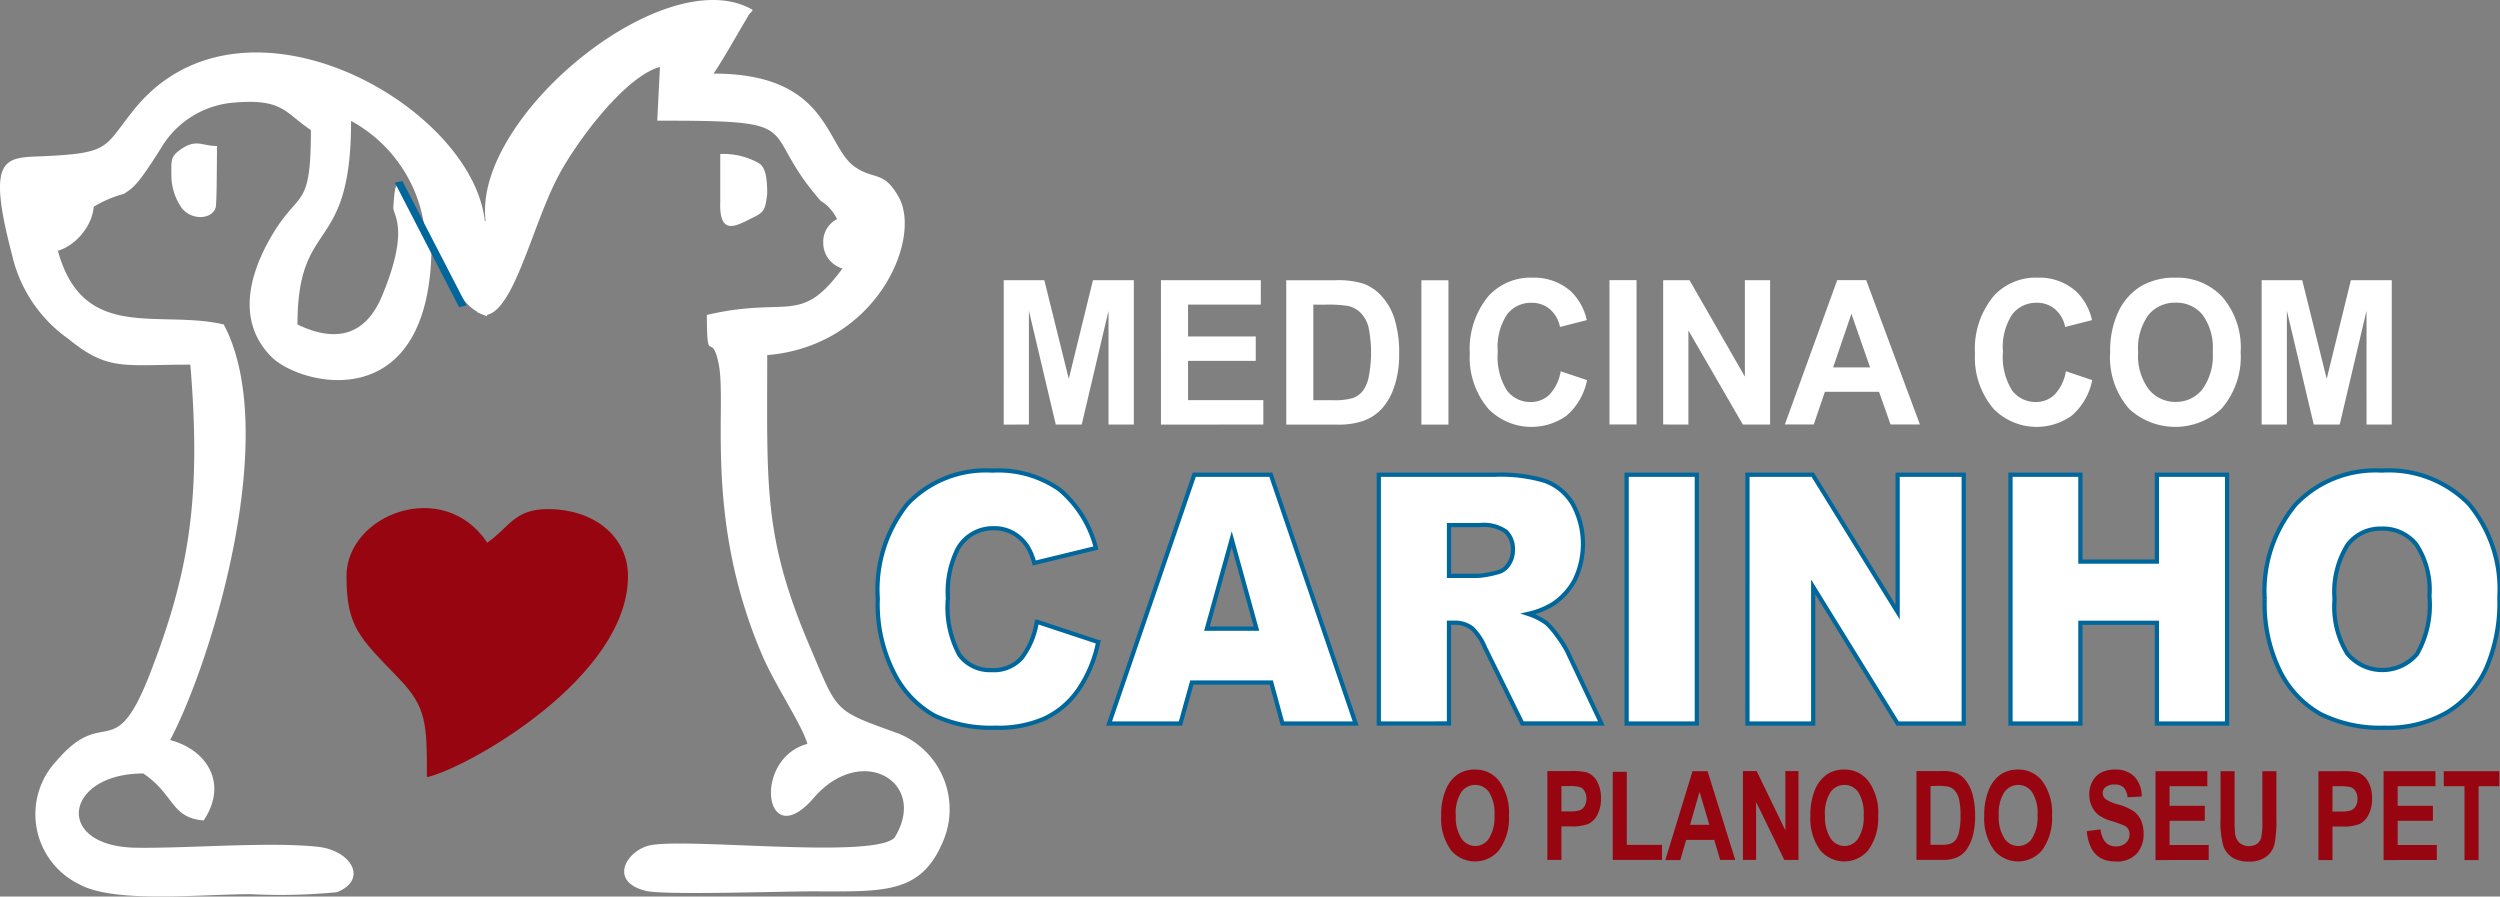 <?xml version="1.0" encoding="UTF-8"?> <svg xmlns="http://www.w3.org/2000/svg" xmlns:xlink="http://www.w3.org/1999/xlink" id="Grupo_12" data-name="Grupo 12" width="127.697" height="45.793" viewBox="0 0 127.697 45.793"><rect x="0" y="0" width="127.697" height="45.793" fill="#808080" stroke="none"/><defs><clipPath id="clip-path"><rect id="Retângulo_2" data-name="Retângulo 2" width="127.697" height="45.793" fill="none"></rect></clipPath></defs><g id="Grupo_4" data-name="Grupo 4" clip-path="url(#clip-path)"><path id="Caminho_1" data-name="Caminho 1" d="M21.7,16.93l-.772-1.33c-.5.033-.688-2.267-.837.138-.025.41.853,1.075-.564,4.5-.857,2.069-2.373,2.428-4.332,1.488,0-5.569,2.738-3.459,2.738-10.4A7.313,7.313,0,0,1,21.7,16.93m3.258-.342-.078,4.718c-1.77-.617-1.653-2.328-2.838-3.691,0,8.948-6.708,7.232-8.168,5.771-1.667-1.667-1.263-3.889-.168-5.891,1.533-2.8,2.174-1.411,2.174-5.7-1.356-.908-1.438-1.65-4.089-1.389a4.759,4.759,0,0,0-3.428,2.089c-1.248,1.991-1.5,2.233-2.047,2.56A5.846,5.846,0,0,0,2.87,17.615c1.2,5.131,5.148,3.314,8.559,4.108C14.38,27.3,10.8,38.968,8.69,42.95c1.889.5,2.975,2.223,1.712,4.108-1.685-.14-1.488-1.329-3.081-2.4-4.034,0-4.6,3.731-.369,3.793,2.668.039,6.84-.318,9.3-.046,1.686.187,2.57,1.675.956,2.318a29.8,29.8,0,0,1-4.4.1c-2.533,0-6.96.485-8.748-.5A3.978,3.978,0,0,1,2.9,44c2.465-2.881,2.927.3,4.773-4.471,2.021-5.218,2.609-9.03,2.049-15.754-3.412,0-4.194.345-6.223-1.31A7.219,7.219,0,0,1,.613,18.159C-.714,13.1.256,13.212,2.152,13.131c3.585-.152,3.124-.464,4.745-2.445,5.56-6.792,17.384-.105,17.884,5.9ZM21.7,16.93l.342.685Z" transform="translate(0 -5.15)" fill="#fff" fill-rule="evenodd"></path><path id="Caminho_2" data-name="Caminho 2" d="M25.566,23.123a2.936,2.936,0,0,0,.534,1.592c.579.708,1.707.533,1.746-.16.037-.65.035-1.293.05-3.016-.759,0-1.046-.374-1.825.154-.583.395-.505.589-.505,1.429" transform="translate(-16.811 -14.081)" fill="#fff" fill-rule="evenodd"></path><path id="Caminho_3" data-name="Caminho 3" d="M71.182,15.935l.053-4.975c.018.111.032.221.041.331h.342C70.942,6.044,80.593-1.943,85.124.43c.13.068.063.031.1.053.1.062-.1.118-.244.416-.665,1.107-1.121,1.964-1.72,2.86,5.929,0,5.694,3.715,7.218,4.765,1.01.7,1.464.157,2.244,1.553C93.907,12.2,91.6,17.672,86,18.138c0,6.719-.212,9.3,2.193,14.925,1.434,3.351,1.159,3.2,4.5,4.4a4.173,4.173,0,0,1,2.216,5.675c-1.117,2.5-2.964,2.405-6.515,2.391-1.474-.006-7.635.205-8.575-.02-1.886-.453-1.076-1.955.069-2.3,1.6-.484,11.486.708,12.613-.419,1.753-2.828-1.676-4.87-4.123-2.037-2.525,2.923-3.156-2-.328-2.756-.249-.93-1.655-3.007-2.31-4.537-3-7.01-1.777-12.769-2.224-14.894-.367-1.741-.6.243-.6-2.48,4.346-1.013,4.792.7,7.19-2.739-.1-1.246-.466-2.563-1.369-3.082-3.322-3.773-.394-4.114-8.355-4.1l.138-2.744c-1.809.483-4.359,3.935-5.259,5.7-1.3,2.544-2.228,6.81-3.642,6.971a3.217,3.217,0,0,1-.437-.15" transform="translate(-46.811 0)" fill="#fff" fill-rule="evenodd"></path><path id="Caminho_4" data-name="Caminho 4" d="M107.451,25.375c-.075,1.855.819,1.27,1.724.824.559-.275.576-.454.673-1.166,0-.807-.074-1.371-.429-1.59a3.7,3.7,0,0,0-1.968-.465Z" transform="translate(-70.66 -15.111)" fill="#fff" fill-rule="evenodd"></path><path id="Caminho_5" data-name="Caminho 5" d="M51.692,79.276c0,2.592.664,3.138,2.662,5.212,1.426,1.48,1.446,2.289,1.446,5.059,2.141-.5,10.271-5.106,10.271-10.271,0-1.977-1.672-3.424-4.108-3.424-1.719,0-1.987.979-3.081,1.712-2.248-3.357-7.19-1.44-7.19,1.712" transform="translate(-33.994 -49.848)" fill="#970510" fill-rule="evenodd"></path><path id="Caminho_6" data-name="Caminho 6" d="M59.3,27.008l3.278,6.357-.386.08-3.278-6.357Z" transform="translate(-38.746 -17.761)" fill="#00679c" fill-rule="evenodd"></path><path id="Caminho_7" data-name="Caminho 7" d="M124.037,32.291a1.361,1.361,0,1,1-1.214,1.353,1.29,1.29,0,0,1,1.214-1.353" transform="translate(-80.772 -21.236)" fill="#fff" fill-rule="evenodd"></path><path id="Caminho_8" data-name="Caminho 8" d="M6.915,27.183c.608.519.5,1.647-.248,2.519s-1.842,1.159-2.449.641-.5-1.647.248-2.519,1.842-1.16,2.449-.641" transform="translate(-2.516 -17.707)" fill="#fff" fill-rule="evenodd"></path><path id="Caminho_9" data-name="Caminho 9" d="M214,48.938V41.564h2.073l1.25,5.04,1.235-5.04h2.088v7.374h-1.289V43.122l-1.369,5.815h-1.327l-1.372-5.815v5.815Zm-6.308-3.692a2.846,2.846,0,0,0,.549,1.9,1.734,1.734,0,0,0,1.364.635,1.706,1.706,0,0,0,1.357-.63,2.919,2.919,0,0,0,.539-1.935,2.853,2.853,0,0,0-.523-1.89,1.719,1.719,0,0,0-1.373-.613,1.741,1.741,0,0,0-1.379.616,2.878,2.878,0,0,0-.533,1.912m-1.43.05a4.688,4.688,0,0,1,.443-2.168,3.043,3.043,0,0,1,1.159-1.27,3.386,3.386,0,0,1,1.733-.417,3.145,3.145,0,0,1,2.4.99,3.968,3.968,0,0,1,.93,2.82,4.039,4.039,0,0,1-.985,2.891,3.476,3.476,0,0,1-4.7.01,3.988,3.988,0,0,1-.985-2.856m-2.26.923,1.348.453a3.214,3.214,0,0,1-1.047,1.816,3.088,3.088,0,0,1-3.981-.336,4.04,4.04,0,0,1-.961-2.836,4.23,4.23,0,0,1,.967-2.951,2.914,2.914,0,0,1,2.262-.925,2.8,2.8,0,0,1,1.936.7,2.909,2.909,0,0,1,.813,1.468l-1.372.35a1.572,1.572,0,0,0-.526-.917,1.422,1.422,0,0,0-.926-.319,1.538,1.538,0,0,0-1.242.582,3.015,3.015,0,0,0-.482,1.921,3.215,3.215,0,0,0,.469,1.978,1.484,1.484,0,0,0,1.217.587,1.349,1.349,0,0,0,.949-.374A2.253,2.253,0,0,0,204,46.219m-10-.2-.954-2.738-.934,2.738Zm2.545,2.915h-1.5l-.588-1.668h-2.766l-.568,1.668h-1.477l2.675-7.374H193.8Zm-13.114,0V41.564h1.346l2.827,4.925V41.564h1.289v7.374H187.5l-2.78-4.808v4.808Zm-2.743-7.374h1.383v7.374h-1.383Zm-2.494,4.655,1.348.453a3.215,3.215,0,0,1-1.047,1.816,3.088,3.088,0,0,1-3.981-.336,4.04,4.04,0,0,1-.961-2.836,4.23,4.23,0,0,1,.967-2.951,2.914,2.914,0,0,1,2.262-.925,2.8,2.8,0,0,1,1.936.7,2.905,2.905,0,0,1,.812,1.468l-1.371.35a1.572,1.572,0,0,0-.526-.917,1.423,1.423,0,0,0-.926-.319,1.538,1.538,0,0,0-1.242.582,3.015,3.015,0,0,0-.482,1.921,3.215,3.215,0,0,0,.469,1.978,1.485,1.485,0,0,0,1.217.587,1.348,1.348,0,0,0,.949-.374,2.256,2.256,0,0,0,.577-1.191m-7.115-4.655h1.383v7.374h-1.383Zm-5.519,1.246v4.882H166.6a3.078,3.078,0,0,0,.973-.11,1.149,1.149,0,0,0,.492-.335,1.771,1.771,0,0,0,.318-.707,6.492,6.492,0,0,0,0-2.564,1.629,1.629,0,0,0-.4-.743,1.317,1.317,0,0,0-.662-.357,6.275,6.275,0,0,0-1.129-.065Zm-1.383-1.246h2.534a4.267,4.267,0,0,1,1.452.189,2.4,2.4,0,0,1,.9.637,3.1,3.1,0,0,1,.647,1.16,5.772,5.772,0,0,1,.234,1.777,5.057,5.057,0,0,1-.246,1.662,3.183,3.183,0,0,1-.623,1.119,2.392,2.392,0,0,1-.912.621,3.847,3.847,0,0,1-1.377.21h-2.608Zm-6.4,7.374V41.564h5.1V42.81h-3.716v1.627h3.458v1.246h-3.458v2.008h3.845v1.246Zm-8.031,0V41.564h2.073l1.25,5.04,1.235-5.04h2.088v7.374H155.1V43.122l-1.369,5.815h-1.326l-1.372-5.815v5.815Z" transform="translate(-98.478 -27.252)" fill="#fff"></path><path id="Caminho_10" data-name="Caminho 10" d="M205.369,76.791a4.571,4.571,0,0,0,.652,2.763,2.322,2.322,0,0,0,3.561.018,5.046,5.046,0,0,0,.632-2.955A4.2,4.2,0,0,0,209.554,74a2.166,2.166,0,0,0-1.79-.828,2.1,2.1,0,0,0-1.739.84,4.566,4.566,0,0,0-.657,2.78m-3.569-.009a6.924,6.924,0,0,1,1.577-4.842,5.638,5.638,0,0,1,4.4-1.734,5.742,5.742,0,0,1,4.449,1.7,6.8,6.8,0,0,1,1.561,4.772,8.468,8.468,0,0,1-.681,3.65,5.169,5.169,0,0,1-1.973,2.219,6.037,6.037,0,0,1-3.217.793,6.848,6.848,0,0,1-3.238-.683,5.122,5.122,0,0,1-2.078-2.169,7.758,7.758,0,0,1-.8-3.706m-12.984-6.363h3.569v4.437h3.908V70.419h3.585V83.127h-3.585V77.98h-3.908v5.147h-3.569Zm-13.436,0h3.335l4.336,7.017V70.419h3.375V83.127H183.05l-4.312-6.978v6.978h-3.359Zm-6.172,0h3.585V83.127h-3.585Zm-9.073,5.165h1.51a5.025,5.025,0,0,0,.947-.175.916.916,0,0,0,.579-.4,1.259,1.259,0,0,0,.226-.74,1.227,1.227,0,0,0-.355-.947,1.987,1.987,0,0,0-1.335-.331h-1.572Zm-3.585,7.543V70.419H162.5a7.838,7.838,0,0,1,2.53.313,2.736,2.736,0,0,1,1.413,1.157,4.247,4.247,0,0,1,.124,3.89,3.347,3.347,0,0,1-1.131,1.248,4.111,4.111,0,0,1-1.254.5,3.394,3.394,0,0,1,.929.468,3.98,3.98,0,0,1,.571.668,4.989,4.989,0,0,1,.5.79l1.736,3.671h-4.038l-1.908-3.875a2.979,2.979,0,0,0-.646-.979,1.421,1.421,0,0,0-.877-.293h-.315v5.147ZM150.3,78.282l-1.262-4.567-1.268,4.567Zm.756,2.751H147l-.581,2.094h-3.647l4.352-12.708h3.911l4.333,12.708h-3.741Zm-11.972-3.106,3.133,1.038a6.594,6.594,0,0,1-1,2.417,4.374,4.374,0,0,1-1.685,1.464,5.811,5.811,0,0,1-2.56.494,6.9,6.9,0,0,1-3.084-.6,5.111,5.111,0,0,1-2.062-2.118,7.731,7.731,0,0,1-.869-3.878,7,7,0,0,1,1.526-4.845,5.532,5.532,0,0,1,4.323-1.692,5.475,5.475,0,0,1,3.437.97,5.743,5.743,0,0,1,1.857,2.985l-3.149.766a3.065,3.065,0,0,0-.348-.843,2.139,2.139,0,0,0-.735-.69,1.952,1.952,0,0,0-.972-.242,2.058,2.058,0,0,0-1.865,1.071,4.917,4.917,0,0,0-.49,2.5,5.11,5.11,0,0,0,.584,2.893,1.932,1.932,0,0,0,1.642.781,1.9,1.9,0,0,0,1.55-.633,4.09,4.09,0,0,0,.762-1.834" transform="translate(-86.122 -46.17)" fill="#fff"></path><path id="Caminho_11" data-name="Caminho 11" d="M205.369,76.791a4.571,4.571,0,0,0,.652,2.763,2.322,2.322,0,0,0,3.561.018,5.046,5.046,0,0,0,.632-2.955A4.2,4.2,0,0,0,209.554,74a2.166,2.166,0,0,0-1.79-.828,2.1,2.1,0,0,0-1.739.84,4.566,4.566,0,0,0-.657,2.78m-3.569-.009a6.924,6.924,0,0,1,1.577-4.842,5.638,5.638,0,0,1,4.4-1.734,5.742,5.742,0,0,1,4.449,1.7,6.8,6.8,0,0,1,1.561,4.772,8.468,8.468,0,0,1-.681,3.65,5.169,5.169,0,0,1-1.973,2.219,6.037,6.037,0,0,1-3.217.793,6.848,6.848,0,0,1-3.238-.683,5.122,5.122,0,0,1-2.078-2.169,7.758,7.758,0,0,1-.8-3.706m-12.984-6.363h3.569v4.437h3.908V70.419h3.585V83.127h-3.585V77.98h-3.908v5.147h-3.569Zm-13.436,0h3.335l4.336,7.017V70.419h3.375V83.127H183.05l-4.312-6.978v6.978h-3.359Zm-6.172,0h3.585V83.127h-3.585Zm-9.073,5.165h1.51a5.025,5.025,0,0,0,.947-.175.916.916,0,0,0,.579-.4,1.259,1.259,0,0,0,.226-.74,1.227,1.227,0,0,0-.355-.947,1.987,1.987,0,0,0-1.335-.331h-1.572Zm-3.585,7.543V70.419H162.5a7.838,7.838,0,0,1,2.53.313,2.736,2.736,0,0,1,1.413,1.157,4.247,4.247,0,0,1,.124,3.89,3.347,3.347,0,0,1-1.131,1.248,4.111,4.111,0,0,1-1.254.5,3.394,3.394,0,0,1,.929.468,3.98,3.98,0,0,1,.571.668,4.989,4.989,0,0,1,.5.79l1.736,3.671h-4.038l-1.908-3.875a2.979,2.979,0,0,0-.646-.979,1.421,1.421,0,0,0-.877-.293h-.315v5.147ZM150.3,78.282l-1.262-4.567-1.268,4.567Zm.756,2.751H147l-.581,2.094h-3.647l4.352-12.708h3.911l4.333,12.708h-3.741Zm-11.972-3.106,3.133,1.038a6.594,6.594,0,0,1-1,2.417,4.374,4.374,0,0,1-1.685,1.464,5.811,5.811,0,0,1-2.56.494,6.9,6.9,0,0,1-3.084-.6,5.111,5.111,0,0,1-2.062-2.118,7.731,7.731,0,0,1-.869-3.878,7,7,0,0,1,1.526-4.845,5.532,5.532,0,0,1,4.323-1.692,5.475,5.475,0,0,1,3.437.97,5.743,5.743,0,0,1,1.857,2.985l-3.149.766a3.065,3.065,0,0,0-.348-.843,2.139,2.139,0,0,0-.735-.69,1.952,1.952,0,0,0-.972-.242,2.058,2.058,0,0,0-1.865,1.071,4.917,4.917,0,0,0-.49,2.5,5.11,5.11,0,0,0,.584,2.893,1.932,1.932,0,0,0,1.642.781,1.9,1.9,0,0,0,1.55-.633,4.09,4.09,0,0,0,.762-1.834" transform="translate(-86.122 -46.17)" fill="#fff"></path><path id="Caminho_12" data-name="Caminho 12" d="M205.369,76.791a4.571,4.571,0,0,0,.652,2.763,2.322,2.322,0,0,0,3.561.018,5.046,5.046,0,0,0,.632-2.955A4.2,4.2,0,0,0,209.554,74a2.166,2.166,0,0,0-1.79-.828,2.1,2.1,0,0,0-1.739.84A4.566,4.566,0,0,0,205.369,76.791Zm-3.569-.009a6.924,6.924,0,0,1,1.577-4.842,5.638,5.638,0,0,1,4.4-1.734,5.742,5.742,0,0,1,4.449,1.7,6.8,6.8,0,0,1,1.561,4.772,8.468,8.468,0,0,1-.681,3.65,5.169,5.169,0,0,1-1.973,2.219,6.037,6.037,0,0,1-3.217.793,6.848,6.848,0,0,1-3.238-.683,5.122,5.122,0,0,1-2.078-2.169A7.758,7.758,0,0,1,201.8,76.782Zm-12.984-6.363h3.569v4.437h3.908V70.419h3.585V83.127h-3.585V77.98h-3.908v5.147h-3.569Zm-13.436,0h3.335l4.336,7.017V70.419h3.375V83.127H183.05l-4.312-6.978v6.978h-3.359Zm-6.172,0h3.585V83.127h-3.585Zm-9.073,5.165h1.51a5.025,5.025,0,0,0,.947-.175.916.916,0,0,0,.579-.4,1.259,1.259,0,0,0,.226-.74,1.227,1.227,0,0,0-.355-.947,1.987,1.987,0,0,0-1.335-.331h-1.572Zm-3.585,7.543V70.419H162.5a7.838,7.838,0,0,1,2.53.313,2.736,2.736,0,0,1,1.413,1.157,4.247,4.247,0,0,1,.124,3.89,3.347,3.347,0,0,1-1.131,1.248,4.111,4.111,0,0,1-1.254.5,3.394,3.394,0,0,1,.929.468,3.98,3.98,0,0,1,.571.668,4.989,4.989,0,0,1,.5.79l1.736,3.671h-4.038l-1.908-3.875a2.979,2.979,0,0,0-.646-.979,1.421,1.421,0,0,0-.877-.293h-.315v5.147ZM150.3,78.282l-1.262-4.567-1.268,4.567Zm.756,2.751H147l-.581,2.094h-3.647l4.352-12.708h3.911l4.333,12.708h-3.741Zm-11.972-3.106,3.133,1.038a6.594,6.594,0,0,1-1,2.417,4.374,4.374,0,0,1-1.685,1.464,5.811,5.811,0,0,1-2.56.494,6.9,6.9,0,0,1-3.084-.6,5.111,5.111,0,0,1-2.062-2.118,7.731,7.731,0,0,1-.869-3.878,7,7,0,0,1,1.526-4.845,5.532,5.532,0,0,1,4.323-1.692,5.475,5.475,0,0,1,3.437.97,5.743,5.743,0,0,1,1.857,2.985l-3.149.766a3.065,3.065,0,0,0-.348-.843,2.139,2.139,0,0,0-.735-.69,1.952,1.952,0,0,0-.972-.242,2.058,2.058,0,0,0-1.865,1.071,4.917,4.917,0,0,0-.49,2.5,5.11,5.11,0,0,0,.584,2.893,1.932,1.932,0,0,0,1.642.781,1.9,1.9,0,0,0,1.55-.633A4.09,4.09,0,0,0,139.081,77.927Z" transform="translate(-86.122 -46.17)" fill="none" stroke="#00679c" stroke-width="0.216"></path><path id="Caminho_13" data-name="Caminho 13" d="M267.32,119.446v-3.772h-1.059v-.767H269.1v.767h-1.059v3.772Zm-4.132,0v-4.539h2.648v.767h-1.929v1h1.8v.767h-1.8v1.236h2v.767Zm-2.61-3.772v1.293h.4a1.688,1.688,0,0,0,.548-.059.494.494,0,0,0,.238-.212.727.727,0,0,0,.092-.378.718.718,0,0,0-.1-.382.478.478,0,0,0-.237-.208,2.087,2.087,0,0,0-.594-.053Zm-.718,3.772v-4.539h1.159a3.4,3.4,0,0,1,.848.066.967.967,0,0,1,.524.449,1.691,1.691,0,0,1,.207.885,1.738,1.738,0,0,1-.178.825,1.057,1.057,0,0,1-.446.467,2.233,2.233,0,0,1-.922.135h-.474v1.712Zm-5-4.539h.718v2.455a6.2,6.2,0,0,0,.027.746.764.764,0,0,0,.228.464.78.78,0,0,0,.887.048.577.577,0,0,0,.216-.321,4.034,4.034,0,0,0,.059-.883v-2.508h.718v2.384a6.593,6.593,0,0,1-.093,1.319,1.124,1.124,0,0,1-.423.659,1.387,1.387,0,0,1-.867.253,1.568,1.568,0,0,1-.874-.209,1.179,1.179,0,0,1-.455-.588,4.6,4.6,0,0,1-.141-1.4Zm-3.322,4.539v-4.539h2.647v.767h-1.929v1h1.8v.767h-1.8v1.236h2v.767Zm-3.511-1.477.7-.089q.119.868.781.868a.723.723,0,0,0,.516-.177.584.584,0,0,0,.188-.441.5.5,0,0,0-.066-.263.5.5,0,0,0-.2-.178,5.392,5.392,0,0,0-.649-.234,2.185,2.185,0,0,1-.676-.315,1.207,1.207,0,0,1-.34-.447,1.421,1.421,0,0,1-.127-.6,1.368,1.368,0,0,1,.162-.668,1.088,1.088,0,0,1,.449-.449,1.5,1.5,0,0,1,.706-.151,1.328,1.328,0,0,1,.986.356,1.453,1.453,0,0,1,.375,1.02l-.724.038a.818.818,0,0,0-.206-.508.646.646,0,0,0-.451-.145.714.714,0,0,0-.451.126.382.382,0,0,0-.158.312.391.391,0,0,0,.145.308,2.05,2.05,0,0,0,.658.28,2.686,2.686,0,0,1,.786.348,1.178,1.178,0,0,1,.37.467,1.7,1.7,0,0,1,.128.7,1.461,1.461,0,0,1-.349.992,1.373,1.373,0,0,1-1.092.4q-1.313,0-1.462-1.553m-4.493-.8a1.984,1.984,0,0,0,.285,1.172.851.851,0,0,0,.708.391.838.838,0,0,0,.705-.388,2.042,2.042,0,0,0,.28-1.191,1.994,1.994,0,0,0-.272-1.163.84.84,0,0,0-.713-.377.851.851,0,0,0-.716.379,2.01,2.01,0,0,0-.277,1.177m-.743.031a3.338,3.338,0,0,1,.23-1.334,1.789,1.789,0,0,1,.6-.782,1.543,1.543,0,0,1,.9-.257,1.519,1.519,0,0,1,1.249.61,2.74,2.74,0,0,1,.483,1.736,2.783,2.783,0,0,1-.511,1.779,1.6,1.6,0,0,1-2.44.006,2.743,2.743,0,0,1-.512-1.758m-2.744-1.53v3h.542a1.366,1.366,0,0,0,.505-.067.607.607,0,0,0,.255-.206,1.2,1.2,0,0,0,.165-.435,3.772,3.772,0,0,0,.066-.783,3.731,3.731,0,0,0-.067-.8,1.074,1.074,0,0,0-.209-.457.664.664,0,0,0-.344-.22,2.772,2.772,0,0,0-.586-.04Zm-.718-.767h1.316a1.9,1.9,0,0,1,.754.116,1.271,1.271,0,0,1,.468.392,2.026,2.026,0,0,1,.336.714,4.173,4.173,0,0,1,.122,1.094,3.639,3.639,0,0,1-.128,1.022,2.078,2.078,0,0,1-.324.689,1.259,1.259,0,0,1-.474.382,1.714,1.714,0,0,1-.715.129h-1.354Zm-4.669,2.266a1.984,1.984,0,0,0,.285,1.172.85.85,0,0,0,.708.391.837.837,0,0,0,.7-.388,2.042,2.042,0,0,0,.28-1.191,2,2,0,0,0-.272-1.163.841.841,0,0,0-.713-.377.851.851,0,0,0-.716.379,2.01,2.01,0,0,0-.277,1.177m-.743.031a3.344,3.344,0,0,1,.23-1.334,1.792,1.792,0,0,1,.6-.782,1.543,1.543,0,0,1,.9-.257,1.518,1.518,0,0,1,1.249.61,2.741,2.741,0,0,1,.483,1.736,2.781,2.781,0,0,1-.512,1.779,1.6,1.6,0,0,1-2.44.006,2.743,2.743,0,0,1-.512-1.758m-3.444,2.242v-4.539h.7l1.468,3.031v-3.031h.67v4.539h-.723l-1.443-2.959v2.959Zm-1.716-1.794-.5-1.685-.485,1.685Zm1.322,1.794H229.3L229,118.419h-1.436l-.3,1.027H226.5l1.389-4.539h.769Zm-6.256,0v-4.5h.718v3.733h1.8v.767Zm-2.622-3.772v1.293h.4a1.69,1.69,0,0,0,.548-.059.493.493,0,0,0,.237-.212.818.818,0,0,0,0-.761.477.477,0,0,0-.237-.208,2.086,2.086,0,0,0-.594-.053Zm-.718,3.772v-4.539h1.16a3.4,3.4,0,0,1,.848.066.967.967,0,0,1,.524.449,1.7,1.7,0,0,1,.207.885,1.733,1.733,0,0,1-.179.825,1.054,1.054,0,0,1-.446.467,2.236,2.236,0,0,1-.922.135h-.473v1.712Zm-4.675-2.273a1.984,1.984,0,0,0,.285,1.172.851.851,0,0,0,.708.391.837.837,0,0,0,.7-.388,2.039,2.039,0,0,0,.28-1.191,2,2,0,0,0-.272-1.163.84.84,0,0,0-.713-.377.851.851,0,0,0-.716.379,2.01,2.01,0,0,0-.277,1.177m-.743.031a3.344,3.344,0,0,1,.23-1.334,1.793,1.793,0,0,1,.6-.782,1.542,1.542,0,0,1,.9-.257,1.519,1.519,0,0,1,1.249.61,2.74,2.74,0,0,1,.483,1.736,2.783,2.783,0,0,1-.511,1.779,1.6,1.6,0,0,1-2.441.006,2.745,2.745,0,0,1-.511-1.758" transform="translate(-141.437 -75.516)" fill="#970510"></path></g></svg> 